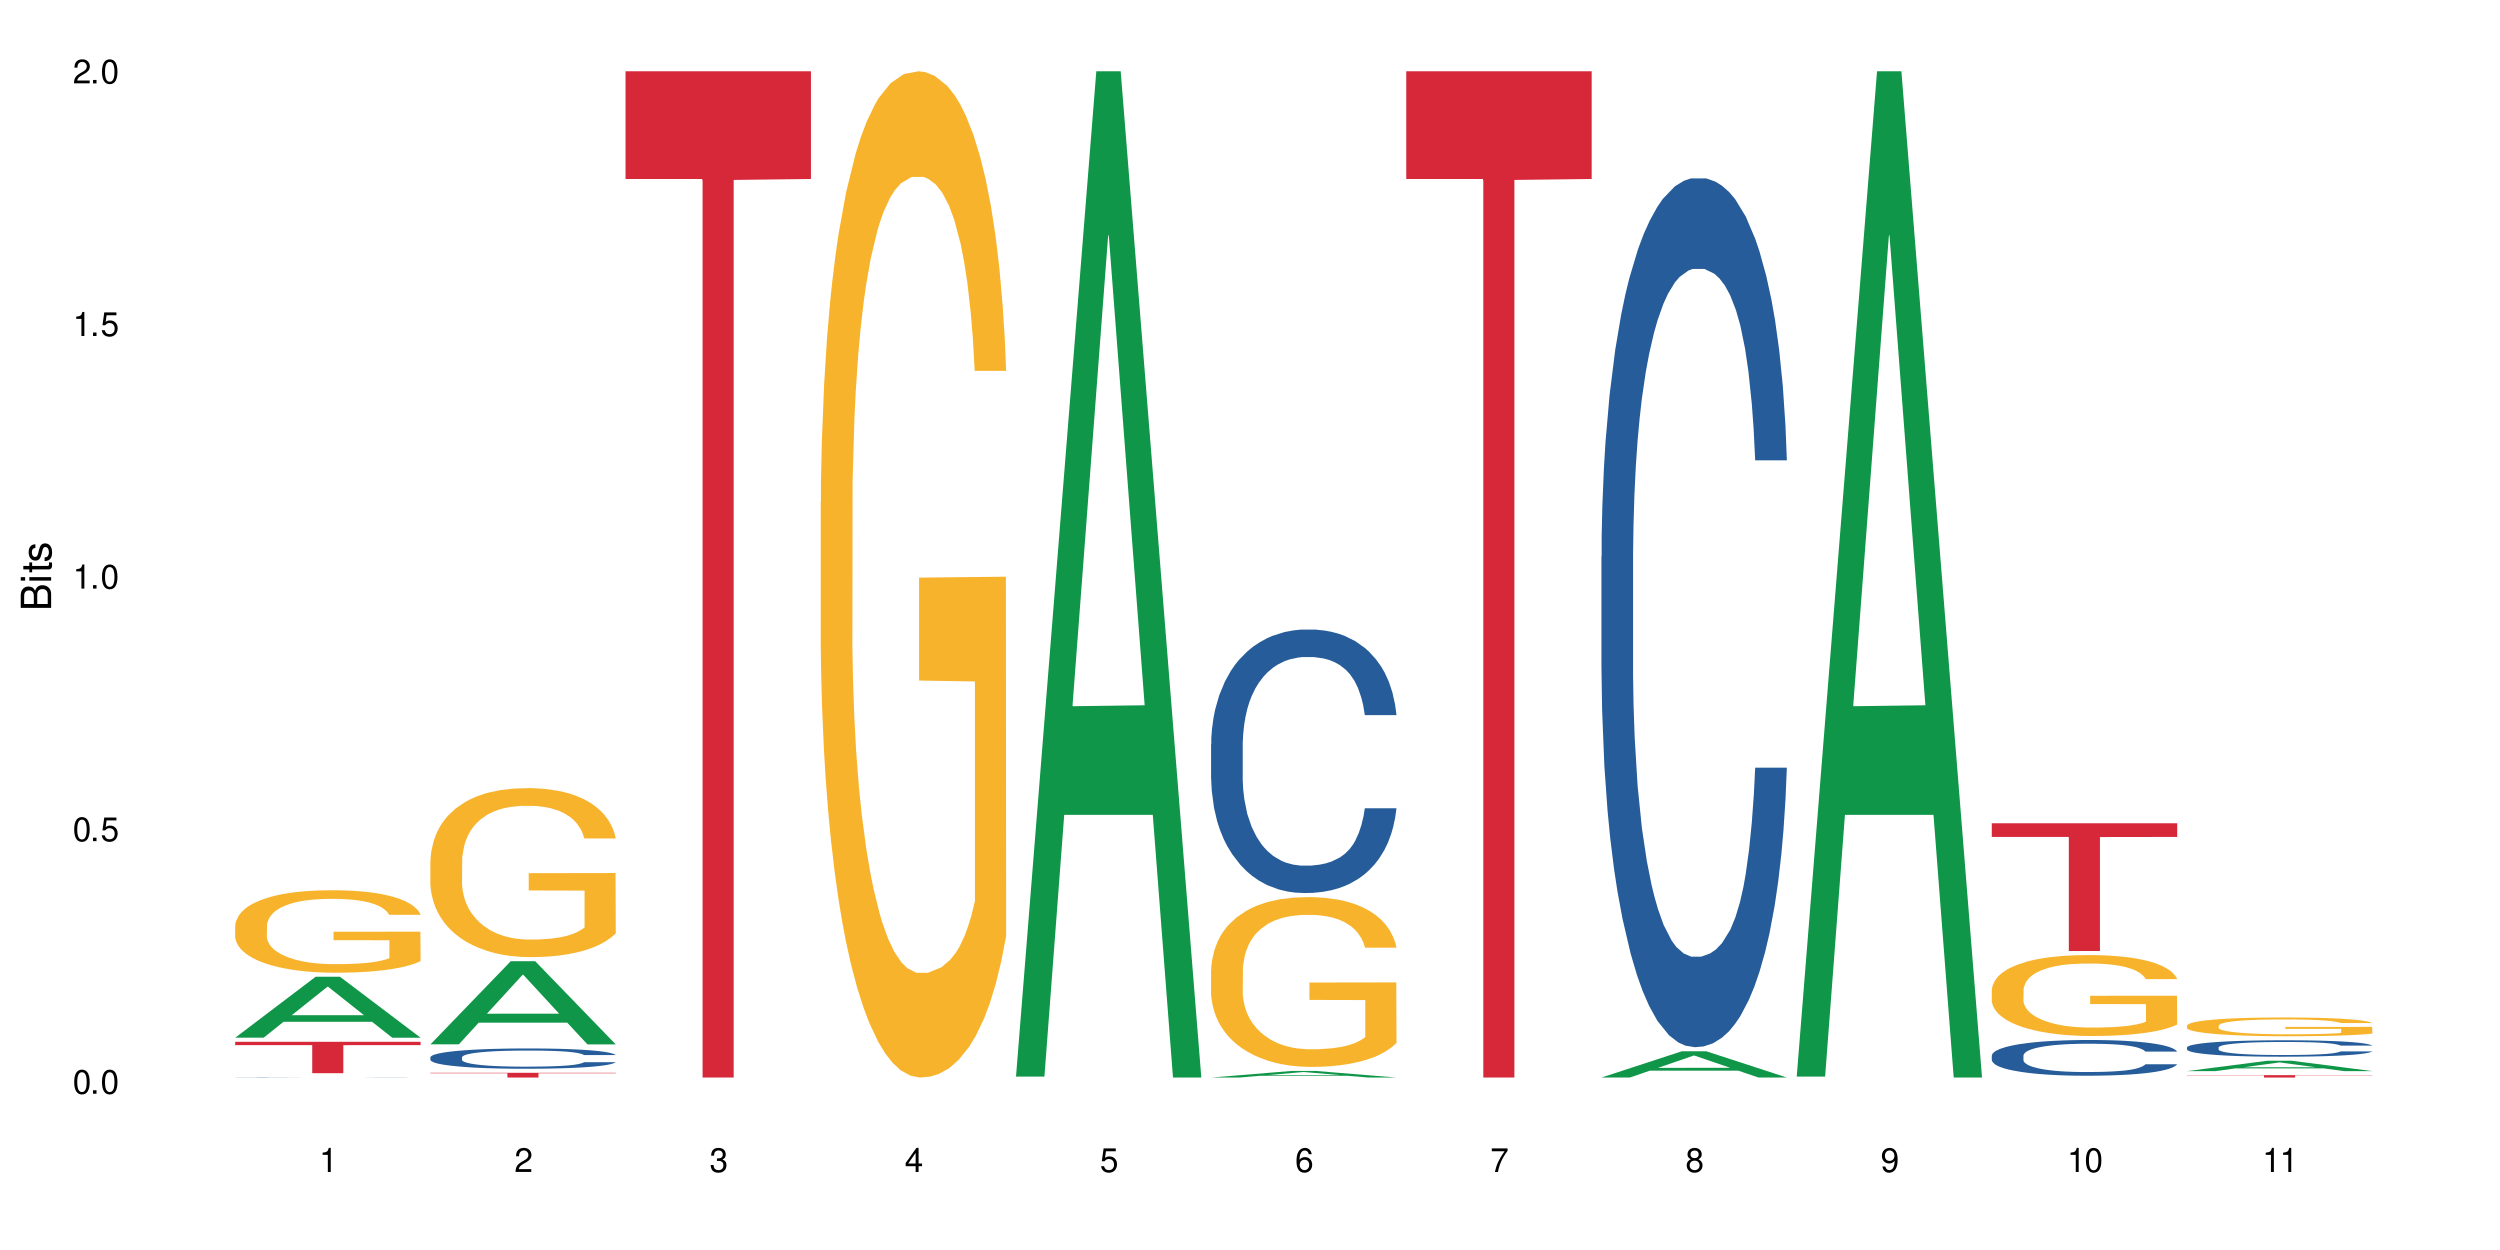 <?xml version="1.0" encoding="UTF-8"?>
<svg xmlns="http://www.w3.org/2000/svg" xmlns:xlink="http://www.w3.org/1999/xlink" width="720" height="360" viewBox="0 0 720 360">
<defs>
<g>
<g id="glyph-0-0">
</g>
<g id="glyph-0-1">
<path d="M 2.641 -6.938 C 2 -6.938 1.422 -6.656 1.078 -6.172 C 0.641 -5.562 0.406 -4.641 0.406 -3.359 C 0.406 -1.016 1.188 0.219 2.641 0.219 C 4.078 0.219 4.859 -1.016 4.859 -3.297 C 4.859 -4.641 4.656 -5.547 4.203 -6.172 C 3.844 -6.656 3.281 -6.938 2.641 -6.938 Z M 2.641 -6.188 C 3.547 -6.188 4 -5.25 4 -3.375 C 4 -1.406 3.562 -0.484 2.625 -0.484 C 1.734 -0.484 1.281 -1.438 1.281 -3.344 C 1.281 -5.25 1.734 -6.188 2.641 -6.188 Z M 2.641 -6.188 "/>
</g>
<g id="glyph-0-2">
<path d="M 1.828 -1 L 0.828 -1 L 0.828 0 L 1.828 0 Z M 1.828 -1 "/>
</g>
<g id="glyph-0-3">
<path d="M 4.562 -6.797 L 1.062 -6.797 L 0.547 -3.094 L 1.328 -3.094 C 1.719 -3.562 2.047 -3.734 2.578 -3.734 C 3.484 -3.734 4.062 -3.109 4.062 -2.094 C 4.062 -1.125 3.484 -0.531 2.578 -0.531 C 1.828 -0.531 1.375 -0.906 1.188 -1.672 L 0.328 -1.672 C 0.453 -1.109 0.547 -0.844 0.75 -0.594 C 1.125 -0.078 1.828 0.219 2.594 0.219 C 3.969 0.219 4.922 -0.781 4.922 -2.219 C 4.922 -3.562 4.031 -4.484 2.719 -4.484 C 2.25 -4.484 1.859 -4.359 1.469 -4.062 L 1.734 -5.969 L 4.562 -5.969 Z M 4.562 -6.797 "/>
</g>
<g id="glyph-0-4">
<path d="M 2.484 -4.938 L 2.484 0 L 3.328 0 L 3.328 -6.938 L 2.766 -6.938 C 2.469 -5.875 2.281 -5.734 0.984 -5.562 L 0.984 -4.938 Z M 2.484 -4.938 "/>
</g>
<g id="glyph-0-5">
<path d="M 4.859 -0.828 L 1.281 -0.828 C 1.359 -1.406 1.672 -1.781 2.5 -2.281 L 3.469 -2.828 C 4.406 -3.344 4.906 -4.062 4.906 -4.906 C 4.906 -5.484 4.672 -6.031 4.266 -6.406 C 3.859 -6.766 3.375 -6.938 2.719 -6.938 C 1.859 -6.938 1.219 -6.625 0.844 -6.031 C 0.609 -5.672 0.5 -5.234 0.484 -4.531 L 1.328 -4.531 C 1.359 -5.016 1.406 -5.281 1.531 -5.516 C 1.75 -5.938 2.188 -6.203 2.703 -6.203 C 3.469 -6.203 4.031 -5.641 4.031 -4.891 C 4.031 -4.344 3.719 -3.859 3.125 -3.516 L 2.234 -3 C 0.812 -2.172 0.406 -1.531 0.328 -0.016 L 4.859 -0.016 Z M 4.859 -0.828 "/>
</g>
<g id="glyph-0-6">
<path d="M 2.125 -3.188 L 2.578 -3.188 C 3.5 -3.188 3.984 -2.766 3.984 -1.922 C 3.984 -1.062 3.469 -0.531 2.594 -0.531 C 1.656 -0.531 1.203 -1 1.156 -2.016 L 0.312 -2.016 C 0.344 -1.453 0.438 -1.094 0.609 -0.781 C 0.953 -0.109 1.625 0.219 2.547 0.219 C 3.953 0.219 4.859 -0.625 4.859 -1.938 C 4.859 -2.828 4.516 -3.297 3.703 -3.594 C 4.344 -3.844 4.656 -4.328 4.656 -5.031 C 4.656 -6.219 3.875 -6.938 2.578 -6.938 C 1.203 -6.938 0.484 -6.172 0.453 -4.703 L 1.297 -4.703 C 1.312 -5.125 1.344 -5.359 1.453 -5.578 C 1.641 -5.969 2.062 -6.203 2.594 -6.203 C 3.344 -6.203 3.797 -5.75 3.797 -5 C 3.797 -4.516 3.609 -4.219 3.25 -4.047 C 3.016 -3.953 2.703 -3.922 2.125 -3.906 Z M 2.125 -3.188 "/>
</g>
<g id="glyph-0-7">
<path d="M 3.141 -1.672 L 3.141 0 L 3.984 0 L 3.984 -1.672 L 4.984 -1.672 L 4.984 -2.438 L 3.984 -2.438 L 3.984 -6.938 L 3.359 -6.938 L 0.266 -2.578 L 0.266 -1.672 Z M 3.141 -2.438 L 1 -2.438 L 3.141 -5.5 Z M 3.141 -2.438 "/>
</g>
<g id="glyph-0-8">
<path d="M 4.781 -5.125 C 4.609 -6.266 3.891 -6.938 2.844 -6.938 C 2.094 -6.938 1.422 -6.578 1.031 -5.953 C 0.594 -5.266 0.406 -4.422 0.406 -3.172 C 0.406 -2 0.578 -1.25 0.984 -0.641 C 1.359 -0.078 1.953 0.219 2.703 0.219 C 3.984 0.219 4.922 -0.75 4.922 -2.094 C 4.922 -3.375 4.062 -4.281 2.844 -4.281 C 2.172 -4.281 1.641 -4.031 1.281 -3.516 C 1.281 -5.234 1.828 -6.188 2.797 -6.188 C 3.391 -6.188 3.797 -5.797 3.938 -5.125 Z M 2.734 -3.531 C 3.547 -3.531 4.062 -2.953 4.062 -2.031 C 4.062 -1.156 3.484 -0.531 2.703 -0.531 C 1.922 -0.531 1.328 -1.188 1.328 -2.078 C 1.328 -2.938 1.906 -3.531 2.734 -3.531 Z M 2.734 -3.531 "/>
</g>
<g id="glyph-0-9">
<path d="M 4.984 -6.797 L 0.438 -6.797 L 0.438 -5.969 L 4.109 -5.969 C 2.5 -3.656 1.828 -2.234 1.328 0 L 2.219 0 C 2.594 -2.172 3.453 -4.047 4.984 -6.094 Z M 4.984 -6.797 "/>
</g>
<g id="glyph-0-10">
<path d="M 3.75 -3.656 C 4.469 -4.094 4.688 -4.438 4.688 -5.078 C 4.688 -6.172 3.844 -6.938 2.641 -6.938 C 1.438 -6.938 0.594 -6.172 0.594 -5.094 C 0.594 -4.438 0.812 -4.094 1.516 -3.656 C 0.734 -3.266 0.359 -2.703 0.359 -1.922 C 0.359 -0.656 1.281 0.219 2.641 0.219 C 3.984 0.219 4.922 -0.656 4.922 -1.922 C 4.922 -2.703 4.531 -3.266 3.75 -3.656 Z M 2.641 -6.188 C 3.359 -6.188 3.812 -5.75 3.812 -5.062 C 3.812 -4.406 3.344 -3.984 2.641 -3.984 C 1.922 -3.984 1.453 -4.406 1.453 -5.078 C 1.453 -5.75 1.922 -6.188 2.641 -6.188 Z M 2.641 -3.266 C 3.484 -3.266 4.062 -2.719 4.062 -1.906 C 4.062 -1.078 3.484 -0.531 2.625 -0.531 C 1.797 -0.531 1.219 -1.094 1.219 -1.906 C 1.219 -2.719 1.781 -3.266 2.641 -3.266 Z M 2.641 -3.266 "/>
</g>
<g id="glyph-0-11">
<path d="M 0.516 -1.578 C 0.672 -0.453 1.406 0.219 2.438 0.219 C 3.188 0.219 3.859 -0.141 4.266 -0.766 C 4.688 -1.453 4.891 -2.297 4.891 -3.547 C 4.891 -4.719 4.703 -5.453 4.312 -6.078 C 3.938 -6.641 3.344 -6.938 2.594 -6.938 C 1.297 -6.938 0.359 -5.969 0.359 -4.625 C 0.359 -3.344 1.234 -2.453 2.453 -2.453 C 3.094 -2.453 3.578 -2.672 4.016 -3.203 C 4 -1.484 3.469 -0.531 2.5 -0.531 C 1.906 -0.531 1.484 -0.906 1.359 -1.578 Z M 2.578 -6.203 C 3.375 -6.203 3.969 -5.531 3.969 -4.641 C 3.969 -3.797 3.391 -3.188 2.547 -3.188 C 1.734 -3.188 1.234 -3.766 1.234 -4.688 C 1.234 -5.562 1.797 -6.203 2.578 -6.203 Z M 2.578 -6.203 "/>
</g>
<g id="glyph-1-0">
</g>
<g id="glyph-1-1">
<path d="M 0 -0.953 L 0 -4.891 C 0 -5.719 -0.234 -6.344 -0.734 -6.797 C -1.188 -7.234 -1.812 -7.469 -2.5 -7.469 C -3.547 -7.469 -4.188 -7 -4.625 -5.875 C -4.984 -6.688 -5.625 -7.094 -6.531 -7.094 C -7.172 -7.094 -7.734 -6.859 -8.141 -6.391 C -8.562 -5.922 -8.75 -5.344 -8.75 -4.5 L -8.75 -0.953 Z M -4.984 -2.062 L -7.766 -2.062 L -7.766 -4.219 C -7.766 -4.844 -7.688 -5.203 -7.453 -5.5 C -7.219 -5.812 -6.859 -5.969 -6.375 -5.969 C -5.891 -5.969 -5.531 -5.812 -5.297 -5.5 C -5.062 -5.203 -4.984 -4.844 -4.984 -4.219 Z M -0.984 -2.062 L -4 -2.062 L -4 -4.781 C -4 -5.766 -3.438 -6.359 -2.484 -6.359 C -1.547 -6.359 -0.984 -5.766 -0.984 -4.781 Z M -0.984 -2.062 "/>
</g>
<g id="glyph-1-2">
<path d="M -6.281 -1.797 L -6.281 -0.797 L 0 -0.797 L 0 -1.797 Z M -8.75 -1.797 L -8.75 -0.797 L -7.484 -0.797 L -7.484 -1.797 Z M -8.75 -1.797 "/>
</g>
<g id="glyph-1-3">
<path d="M -6.281 -3.047 L -6.281 -2.016 L -8.016 -2.016 L -8.016 -1.016 L -6.281 -1.016 L -6.281 -0.172 L -5.469 -0.172 L -5.469 -1.016 L -0.719 -1.016 C -0.078 -1.016 0.281 -1.453 0.281 -2.234 C 0.281 -2.5 0.25 -2.719 0.188 -3.047 L -0.641 -3.047 C -0.609 -2.906 -0.594 -2.766 -0.594 -2.562 C -0.594 -2.141 -0.719 -2.016 -1.156 -2.016 L -5.469 -2.016 L -5.469 -3.047 Z M -6.281 -3.047 "/>
</g>
<g id="glyph-1-4">
<path d="M -4.531 -5.25 C -5.766 -5.25 -6.469 -4.422 -6.469 -2.969 C -6.469 -1.516 -5.719 -0.562 -4.547 -0.562 C -3.562 -0.562 -3.094 -1.062 -2.734 -2.562 L -2.516 -3.484 C -2.344 -4.188 -2.094 -4.469 -1.641 -4.469 C -1.047 -4.469 -0.641 -3.875 -0.641 -3 C -0.641 -2.453 -0.797 -2 -1.062 -1.75 C -1.25 -1.594 -1.422 -1.531 -1.875 -1.469 L -1.875 -0.406 C -0.422 -0.453 0.281 -1.266 0.281 -2.922 C 0.281 -4.5 -0.5 -5.516 -1.719 -5.516 C -2.656 -5.516 -3.172 -4.984 -3.469 -3.734 L -3.703 -2.766 C -3.891 -1.953 -4.156 -1.609 -4.594 -1.609 C -5.188 -1.609 -5.547 -2.125 -5.547 -2.938 C -5.547 -3.75 -5.203 -4.172 -4.531 -4.203 Z M -4.531 -5.25 "/>
</g>
</g>
</defs>
<rect x="-72" y="-36" width="864" height="432" fill="rgb(100%, 100%, 100%)" fill-opacity="1"/>
<path fill-rule="nonzero" fill="rgb(6.275%, 58.824%, 28.235%)" fill-opacity="1" d="M 67.73 298.848 L 67.789 298.832 L 90.895 281.309 L 97.91 281.309 L 121.133 298.867 L 112.973 298.867 L 107.152 294.281 L 81.652 294.281 L 75.945 298.848 L 67.73 298.848 L 84.105 292.387 L 104.816 292.371 L 94.488 284.176 L 94.375 284.16 L 94.262 284.211 L 84.047 292.371 L 84.105 292.387 Z M 67.73 298.848 "/>
<path fill-rule="nonzero" fill="rgb(14.51%, 36.078%, 60%)" fill-opacity="1" d="M 67.73 310.289 L 67.797 310.289 L 67.797 310.285 L 67.992 310.281 L 68.449 310.277 L 68.902 310.277 L 70.074 310.273 L 71.703 310.27 L 73.398 310.266 L 74.633 310.262 L 75.742 310.262 L 78.281 310.258 L 81.668 310.258 L 83.816 310.254 L 106.219 310.254 L 109.281 310.258 L 113.254 310.258 L 115.207 310.262 L 116.703 310.262 L 117.746 310.266 L 118.918 310.27 L 119.961 310.273 L 120.742 310.273 L 121.133 310.277 L 111.559 310.277 L 111.039 310.273 L 110.062 310.27 L 109.086 310.27 L 107.715 310.266 L 106.48 310.266 L 104.785 310.262 L 86.941 310.262 L 85.574 310.266 L 82.84 310.266 L 81.473 310.27 L 80.496 310.27 L 79.387 310.273 L 78.738 310.273 L 78.152 310.277 L 77.629 310.277 L 77.238 310.281 L 76.977 310.285 L 76.848 310.285 L 76.848 310.297 L 76.977 310.301 L 77.305 310.305 L 78.152 310.309 L 79.387 310.312 L 80.82 310.316 L 82.188 310.316 L 82.969 310.32 L 85.641 310.32 L 87.984 310.324 L 102.441 310.324 L 104.852 310.32 L 107.652 310.32 L 108.629 310.316 L 109.281 310.316 L 110.258 310.312 L 111.039 310.312 L 111.625 310.309 L 121.133 310.309 L 120.742 310.309 L 119.57 310.316 L 118.656 310.316 L 117.613 310.32 L 116.117 310.32 L 114.879 310.324 L 113.254 310.324 L 111.754 310.328 L 107.715 310.328 L 106.152 310.332 L 87.203 310.332 L 83.883 310.328 L 79.582 310.328 L 77.957 310.324 L 76.133 310.324 L 73.789 310.32 L 72.355 310.316 L 71.379 310.316 L 70.27 310.312 L 69.488 310.312 L 68.578 310.305 L 67.926 310.301 L 67.73 310.297 Z M 67.73 310.289 "/>
<path fill-rule="nonzero" fill="rgb(96.863%, 70.196%, 16.863%)" fill-opacity="1" d="M 67.73 266.562 L 67.797 266.543 L 67.797 266.109 L 68.055 265.133 L 68.707 263.785 L 69.555 262.68 L 70.465 261.812 L 71.051 261.355 L 72.027 260.707 L 72.875 260.23 L 75.023 259.254 L 77.762 258.34 L 79.258 257.949 L 80.949 257.582 L 83.359 257.172 L 84.469 257.02 L 87.855 256.672 L 91.695 256.453 L 95.93 256.391 L 97.883 256.41 L 100.555 256.496 L 104.199 256.734 L 106.285 256.953 L 107.91 257.172 L 109.605 257.453 L 111.688 257.887 L 113.645 258.406 L 115.207 258.926 L 116.77 259.578 L 118.07 260.273 L 119.18 261.031 L 120.156 261.941 L 120.742 262.703 L 121.133 263.461 L 112.078 263.461 L 111.559 262.703 L 110.973 262.117 L 109.996 261.402 L 109.02 260.879 L 108.043 260.469 L 106.219 259.902 L 104.656 259.555 L 102.703 259.254 L 100.812 259.059 L 98.664 258.926 L 97.363 258.883 L 93.91 258.883 L 90.785 259.035 L 88.961 259.211 L 87.66 259.383 L 85.836 259.707 L 84.727 259.969 L 84.078 260.141 L 82.125 260.816 L 80.82 261.422 L 80.105 261.836 L 79.191 262.484 L 78.543 263.07 L 77.824 263.938 L 77.434 264.59 L 76.914 266.066 L 76.848 269.969 L 77.043 270.793 L 77.434 271.684 L 77.957 272.465 L 78.738 273.289 L 79.52 273.918 L 80.887 274.766 L 82.059 275.328 L 82.969 275.699 L 84.727 276.281 L 85.445 276.477 L 87.137 276.867 L 88.895 277.172 L 91.047 277.434 L 92.672 277.562 L 95.277 277.672 L 98.598 277.672 L 102.508 277.543 L 104.98 277.367 L 106.676 277.195 L 107.781 277.043 L 109.148 276.805 L 110.125 276.586 L 111.039 276.348 L 112.145 275.98 L 112.145 270.793 L 96.059 270.773 L 96.059 268.344 L 121.066 268.32 L 121.133 276.805 L 119.766 277.391 L 118.07 277.953 L 116.441 278.387 L 114.75 278.758 L 112.34 279.168 L 110.387 279.43 L 107.391 279.734 L 104.656 279.93 L 101.789 280.059 L 99.25 280.121 L 96.254 280.145 L 93.586 280.102 L 90.719 279.973 L 88.441 279.797 L 86.355 279.582 L 84.273 279.297 L 81.668 278.844 L 79.973 278.473 L 78.215 278.02 L 76.457 277.477 L 74.895 276.891 L 73.852 276.434 L 72.812 275.914 L 71.703 275.262 L 70.66 274.527 L 69.879 273.852 L 69.164 273.094 L 68.645 272.379 L 68.121 271.402 L 67.859 270.621 L 67.73 269.949 Z M 67.73 266.562 "/>
<path fill-rule="nonzero" fill="rgb(83.922%, 15.686%, 22.353%)" fill-opacity="1" d="M 67.73 300.031 L 121.133 300.031 L 121.133 301 L 98.875 301.008 L 98.875 309.09 L 89.922 309.09 L 89.922 301.016 L 89.793 301 L 67.73 301 Z M 67.73 300.031 "/>
<path fill-rule="nonzero" fill="rgb(6.275%, 58.824%, 28.235%)" fill-opacity="1" d="M 123.941 300.77 L 124 300.75 L 147.105 276.82 L 154.125 276.82 L 177.344 300.793 L 169.184 300.793 L 163.367 294.535 L 137.863 294.535 L 132.156 300.77 L 123.941 300.77 L 140.316 291.949 L 161.027 291.926 L 150.699 280.738 L 150.586 280.715 L 150.473 280.781 L 140.258 291.926 L 140.316 291.949 Z M 123.941 300.77 "/>
<path fill-rule="nonzero" fill="rgb(14.51%, 36.078%, 60%)" fill-opacity="1" d="M 123.941 304.5 L 124.008 304.496 L 124.008 304.367 L 124.203 304.164 L 124.66 303.906 L 125.113 303.73 L 126.285 303.414 L 127.914 303.109 L 129.609 302.875 L 130.844 302.738 L 131.953 302.629 L 134.492 302.434 L 136.121 302.332 L 137.879 302.242 L 140.027 302.148 L 141.59 302.098 L 145.109 302.012 L 147.711 301.973 L 149.73 301.957 L 154.094 301.957 L 156.699 301.98 L 158.59 302.008 L 160.672 302.047 L 162.43 302.098 L 165.492 302.215 L 168.227 302.363 L 169.465 302.449 L 171.418 302.613 L 172.914 302.773 L 173.957 302.914 L 175.129 303.109 L 176.172 303.352 L 176.953 303.625 L 177.344 303.852 L 168.227 303.852 L 167.77 303.641 L 167.25 303.473 L 166.273 303.254 L 165.297 303.102 L 163.93 302.945 L 162.691 302.844 L 160.996 302.742 L 159.5 302.68 L 157.938 302.629 L 156.438 302.598 L 153.574 302.566 L 150.254 302.566 L 149.016 302.578 L 146.477 302.621 L 145.109 302.656 L 143.152 302.73 L 141.785 302.801 L 140.156 302.91 L 139.051 303 L 137.684 303.137 L 136.707 303.262 L 135.598 303.438 L 134.949 303.57 L 134.363 303.719 L 133.84 303.895 L 133.449 304.082 L 133.191 304.281 L 133.059 304.473 L 133.059 305.301 L 133.191 305.492 L 133.516 305.719 L 134.363 306.043 L 135.598 306.324 L 137.031 306.551 L 138.398 306.711 L 139.18 306.785 L 140.223 306.871 L 141.852 306.977 L 144.195 307.086 L 145.562 307.125 L 147.648 307.168 L 149.797 307.191 L 152.66 307.191 L 155.203 307.168 L 156.895 307.145 L 158.652 307.102 L 161.062 307.008 L 162.559 306.922 L 163.863 306.824 L 164.84 306.723 L 165.492 306.637 L 166.469 306.469 L 167.25 306.289 L 167.836 306.102 L 168.227 305.922 L 177.344 305.922 L 176.953 306.133 L 176.367 306.34 L 175.781 306.496 L 174.867 306.684 L 173.828 306.848 L 172.328 307.035 L 171.09 307.16 L 169.465 307.293 L 167.965 307.395 L 166.336 307.484 L 163.93 307.59 L 162.363 307.645 L 160.672 307.691 L 158.652 307.734 L 156.113 307.773 L 153.379 307.793 L 150.84 307.801 L 148.102 307.789 L 146.086 307.766 L 143.414 307.719 L 140.094 307.625 L 137.684 307.523 L 135.793 307.422 L 134.168 307.312 L 132.344 307.168 L 130 306.934 L 128.566 306.754 L 127.59 306.602 L 126.48 306.395 L 125.699 306.207 L 124.789 305.91 L 124.137 305.531 L 123.941 305.238 Z M 123.941 304.5 "/>
<path fill-rule="nonzero" fill="rgb(96.863%, 70.196%, 16.863%)" fill-opacity="1" d="M 123.941 247.828 L 124.008 247.785 L 124.008 246.895 L 124.27 244.895 L 124.918 242.141 L 125.766 239.871 L 126.676 238.094 L 127.266 237.16 L 128.242 235.828 L 129.086 234.848 L 131.234 232.848 L 133.973 230.98 L 135.469 230.18 L 137.164 229.426 L 139.57 228.582 L 140.68 228.27 L 144.066 227.559 L 147.906 227.113 L 152.141 226.98 L 154.094 227.023 L 156.766 227.203 L 160.41 227.691 L 162.496 228.137 L 164.125 228.582 L 165.816 229.16 L 167.902 230.047 L 169.855 231.113 L 171.418 232.18 L 172.98 233.516 L 174.281 234.938 L 175.391 236.492 L 176.367 238.359 L 176.953 239.918 L 177.344 241.473 L 168.293 241.473 L 167.77 239.918 L 167.184 238.715 L 166.207 237.25 L 165.23 236.184 L 164.254 235.336 L 162.43 234.184 L 160.867 233.469 L 158.914 232.848 L 157.023 232.449 L 154.875 232.18 L 153.574 232.094 L 150.121 232.094 L 146.996 232.402 L 145.172 232.758 L 143.871 233.113 L 142.047 233.781 L 140.941 234.316 L 140.289 234.672 L 138.336 236.051 L 137.031 237.293 L 136.316 238.137 L 135.402 239.473 L 134.754 240.672 L 134.035 242.449 L 133.645 243.785 L 133.125 246.809 L 133.059 254.809 L 133.254 256.496 L 133.645 258.32 L 134.168 259.922 L 134.949 261.609 L 135.73 262.898 L 137.098 264.633 L 138.27 265.789 L 139.18 266.543 L 140.941 267.746 L 141.656 268.145 L 143.348 268.945 L 145.109 269.566 L 147.258 270.102 L 148.883 270.367 L 151.488 270.59 L 154.812 270.59 L 158.719 270.324 L 161.191 269.969 L 162.887 269.613 L 163.992 269.301 L 165.359 268.812 L 166.336 268.367 L 167.25 267.879 L 168.355 267.121 L 168.355 256.496 L 152.27 256.453 L 152.27 251.473 L 177.277 251.43 L 177.344 268.812 L 175.977 270.012 L 174.281 271.168 L 172.656 272.055 L 170.961 272.812 L 168.551 273.656 L 166.598 274.191 L 163.602 274.812 L 160.867 275.211 L 158 275.48 L 155.461 275.613 L 152.465 275.656 L 149.797 275.566 L 146.93 275.301 L 144.652 274.945 L 142.566 274.5 L 140.484 273.922 L 137.879 272.988 L 136.188 272.234 L 134.426 271.301 L 132.668 270.188 L 131.105 268.988 L 130.062 268.055 L 129.023 266.988 L 127.914 265.656 L 126.871 264.145 L 126.09 262.766 L 125.375 261.211 L 124.855 259.742 L 124.332 257.742 L 124.074 256.141 L 123.941 254.766 Z M 123.941 247.828 "/>
<path fill-rule="nonzero" fill="rgb(83.922%, 15.686%, 22.353%)" fill-opacity="1" d="M 123.941 308.965 L 177.344 308.965 L 177.344 309.109 L 155.086 309.109 L 155.086 310.332 L 146.133 310.332 L 146.133 309.113 L 146.004 309.109 L 123.941 309.109 Z M 123.941 308.965 "/>
<path fill-rule="nonzero" fill="rgb(83.922%, 15.686%, 22.353%)" fill-opacity="1" d="M 180.152 20.527 L 233.555 20.527 L 233.555 51.547 L 211.301 51.82 L 211.301 310.332 L 202.344 310.332 L 202.344 52.094 L 202.215 51.547 L 180.152 51.547 Z M 180.152 20.527 "/>
<path fill-rule="nonzero" fill="rgb(96.863%, 70.196%, 16.863%)" fill-opacity="1" d="M 236.367 144.652 L 236.43 144.387 L 236.43 139.094 L 236.691 127.184 L 237.344 110.777 L 238.188 97.277 L 239.102 86.691 L 239.688 81.133 L 240.664 73.195 L 241.512 67.371 L 243.66 55.461 L 246.395 44.348 L 247.891 39.582 L 249.586 35.082 L 251.996 30.055 L 253.102 28.203 L 256.488 23.965 L 260.332 21.32 L 264.562 20.527 L 266.516 20.789 L 269.188 21.848 L 272.836 24.762 L 274.918 27.406 L 276.547 30.055 L 278.238 33.496 L 280.324 38.789 L 282.277 45.141 L 283.84 51.492 L 285.402 59.43 L 286.707 67.902 L 287.812 77.164 L 288.789 88.281 L 289.375 97.543 L 289.766 106.805 L 280.715 106.805 L 280.191 97.543 L 279.605 90.398 L 278.629 81.664 L 277.652 75.312 L 276.676 70.281 L 274.852 63.402 L 273.289 59.168 L 271.336 55.461 L 269.449 53.078 L 267.301 51.492 L 265.996 50.961 L 262.543 50.961 L 259.418 52.816 L 257.594 54.934 L 256.293 57.051 L 254.469 61.02 L 253.363 64.195 L 252.711 66.312 L 250.758 74.516 L 249.457 81.93 L 248.738 86.957 L 247.828 94.898 L 247.176 102.043 L 246.461 112.629 L 246.07 120.57 L 245.547 138.566 L 245.484 186.207 L 245.68 196.262 L 246.07 207.113 L 246.59 216.641 L 247.371 226.699 L 248.152 234.375 L 249.52 244.695 L 250.691 251.578 L 251.605 256.078 L 253.363 263.223 L 254.078 265.605 L 255.773 270.367 L 257.531 274.074 L 259.68 277.25 L 261.309 278.836 L 263.914 280.16 L 267.234 280.16 L 271.141 278.574 L 273.617 276.457 L 275.309 274.34 L 276.418 272.484 L 277.785 269.574 L 278.762 266.926 L 279.672 264.016 L 280.781 259.516 L 280.781 196.262 L 264.695 195.996 L 264.695 166.355 L 289.699 166.09 L 289.766 269.574 L 288.398 276.719 L 286.707 283.602 L 285.078 288.895 L 283.383 293.395 L 280.977 298.422 L 279.02 301.598 L 276.023 305.305 L 273.289 307.688 L 270.426 309.273 L 267.887 310.066 L 264.891 310.332 L 262.219 309.805 L 259.355 308.215 L 257.074 306.098 L 254.992 303.453 L 252.906 300.012 L 250.301 294.453 L 248.609 289.953 L 246.852 284.395 L 245.094 277.777 L 243.527 270.633 L 242.488 265.074 L 241.445 258.723 L 240.34 250.781 L 239.297 241.785 L 238.516 233.578 L 237.797 224.316 L 237.277 215.582 L 236.758 203.672 L 236.496 194.145 L 236.367 185.941 Z M 236.367 144.652 "/>
<path fill-rule="nonzero" fill="rgb(6.275%, 58.824%, 28.235%)" fill-opacity="1" d="M 292.578 310.059 L 292.633 309.789 L 315.738 20.527 L 322.758 20.527 L 345.977 310.332 L 337.82 310.332 L 332 234.684 L 306.496 234.684 L 300.793 310.059 L 292.578 310.059 L 308.949 203.391 L 329.66 203.117 L 319.336 67.875 L 319.219 67.602 L 319.105 68.418 L 308.895 203.117 L 308.949 203.391 Z M 292.578 310.059 "/>
<path fill-rule="nonzero" fill="rgb(6.275%, 58.824%, 28.235%)" fill-opacity="1" d="M 348.789 310.332 L 348.844 310.328 L 371.953 308.434 L 378.969 308.434 L 402.188 310.332 L 394.031 310.332 L 388.211 309.836 L 362.711 309.836 L 357.004 310.332 L 348.789 310.332 L 365.164 309.633 L 385.871 309.629 L 375.547 308.746 L 375.434 308.742 L 375.316 308.75 L 365.105 309.629 L 365.164 309.633 Z M 348.789 310.332 "/>
<path fill-rule="nonzero" fill="rgb(14.51%, 36.078%, 60%)" fill-opacity="1" d="M 348.789 214.344 L 348.852 214.273 L 348.852 212.609 L 349.051 209.973 L 349.504 206.645 L 349.961 204.355 L 351.133 200.266 L 352.762 196.312 L 354.453 193.262 L 355.691 191.457 L 356.797 190.07 L 359.34 187.504 L 360.965 186.188 L 362.727 185.008 L 364.875 183.828 L 366.438 183.137 L 369.953 182.027 L 372.559 181.543 L 374.578 181.332 L 378.941 181.332 L 381.547 181.609 L 383.434 181.957 L 385.52 182.512 L 387.277 183.137 L 390.336 184.664 L 393.07 186.605 L 394.309 187.715 L 396.262 189.863 L 397.762 191.945 L 398.805 193.746 L 399.977 196.312 L 401.016 199.434 L 401.797 202.969 L 402.188 205.953 L 393.07 205.953 L 392.617 203.18 L 392.094 201.027 L 391.117 198.184 L 390.141 196.176 L 388.773 194.164 L 387.535 192.844 L 385.844 191.527 L 384.344 190.695 L 382.781 190.07 L 381.285 189.656 L 378.418 189.238 L 375.098 189.238 L 373.859 189.379 L 371.32 189.934 L 369.953 190.418 L 368 191.391 L 366.633 192.289 L 365.004 193.676 L 363.898 194.855 L 362.531 196.66 L 361.551 198.254 L 360.445 200.543 L 359.793 202.277 L 359.207 204.219 L 358.688 206.508 L 358.297 208.934 L 358.035 211.5 L 357.906 213.996 L 357.906 224.746 L 358.035 227.242 L 358.363 230.156 L 359.207 234.387 L 360.445 238.059 L 361.879 240.973 L 363.246 243.055 L 364.027 244.023 L 365.07 245.133 L 366.695 246.52 L 369.043 247.906 L 370.41 248.461 L 372.492 249.02 L 374.641 249.297 L 377.508 249.297 L 380.047 249.02 L 381.742 248.672 L 383.5 248.117 L 385.91 246.938 L 387.406 245.828 L 388.707 244.512 L 389.688 243.191 L 390.336 242.082 L 391.312 239.934 L 392.094 237.574 L 392.68 235.148 L 393.07 232.789 L 402.188 232.789 L 401.797 235.562 L 401.211 238.27 L 400.625 240.281 L 399.715 242.707 L 398.672 244.855 L 397.176 247.285 L 395.938 248.879 L 394.309 250.613 L 392.812 251.93 L 391.184 253.109 L 388.773 254.496 L 387.211 255.191 L 385.52 255.812 L 383.5 256.367 L 380.961 256.855 L 378.223 257.133 L 375.684 257.199 L 372.949 257.062 L 370.93 256.785 L 368.262 256.16 L 364.938 254.914 L 362.531 253.594 L 360.641 252.277 L 359.012 250.891 L 357.188 249.02 L 354.844 245.965 L 353.41 243.609 L 352.434 241.668 L 351.328 238.961 L 350.547 236.535 L 349.637 232.652 L 348.984 227.727 L 348.789 223.914 Z M 348.789 214.344 "/>
<path fill-rule="nonzero" fill="rgb(96.863%, 70.196%, 16.863%)" fill-opacity="1" d="M 348.789 279.312 L 348.852 279.266 L 348.852 278.375 L 349.113 276.363 L 349.766 273.594 L 350.613 271.316 L 351.523 269.531 L 352.109 268.594 L 353.086 267.254 L 353.934 266.27 L 356.082 264.262 L 358.816 262.383 L 360.316 261.582 L 362.008 260.82 L 364.418 259.973 L 365.523 259.66 L 368.91 258.945 L 372.754 258.5 L 376.988 258.363 L 378.941 258.41 L 381.609 258.59 L 385.258 259.078 L 387.34 259.527 L 388.969 259.973 L 390.664 260.555 L 392.746 261.445 L 394.699 262.52 L 396.262 263.59 L 397.824 264.93 L 399.129 266.359 L 400.234 267.922 L 401.211 269.797 L 401.797 271.363 L 402.188 272.926 L 393.137 272.926 L 392.617 271.363 L 392.031 270.156 L 391.055 268.684 L 390.078 267.609 L 389.098 266.762 L 387.277 265.602 L 385.715 264.887 L 383.758 264.262 L 381.871 263.859 L 379.723 263.59 L 378.418 263.5 L 374.969 263.5 L 371.844 263.812 L 370.02 264.172 L 368.715 264.527 L 366.891 265.199 L 365.785 265.734 L 365.133 266.09 L 363.18 267.477 L 361.879 268.727 L 361.16 269.574 L 360.25 270.914 L 359.598 272.121 L 358.883 273.906 L 358.492 275.246 L 357.969 278.285 L 357.906 286.324 L 358.102 288.02 L 358.492 289.852 L 359.012 291.461 L 359.793 293.156 L 360.574 294.453 L 361.941 296.195 L 363.117 297.355 L 364.027 298.113 L 365.785 299.32 L 366.5 299.723 L 368.195 300.527 L 369.953 301.152 L 372.102 301.688 L 373.73 301.957 L 376.336 302.18 L 379.656 302.18 L 383.562 301.91 L 386.039 301.555 L 387.73 301.195 L 388.84 300.883 L 390.207 300.395 L 391.184 299.945 L 392.094 299.453 L 393.203 298.695 L 393.203 288.02 L 377.117 287.977 L 377.117 282.973 L 402.125 282.93 L 402.188 300.395 L 400.82 301.598 L 399.129 302.762 L 397.5 303.652 L 395.809 304.414 L 393.398 305.262 L 391.445 305.797 L 388.449 306.422 L 385.715 306.824 L 382.848 307.094 L 380.309 307.227 L 377.312 307.27 L 374.641 307.18 L 371.777 306.914 L 369.496 306.555 L 367.414 306.109 L 365.328 305.527 L 362.727 304.59 L 361.031 303.832 L 359.273 302.895 L 357.516 301.777 L 355.953 300.57 L 354.91 299.633 L 353.867 298.562 L 352.762 297.223 L 351.719 295.703 L 350.938 294.32 L 350.223 292.754 L 349.699 291.281 L 349.18 289.273 L 348.918 287.664 L 348.789 286.277 Z M 348.789 279.312 "/>
<path fill-rule="nonzero" fill="rgb(83.922%, 15.686%, 22.353%)" fill-opacity="1" d="M 405 20.527 L 458.402 20.527 L 458.402 51.547 L 436.145 51.82 L 436.145 310.332 L 427.191 310.332 L 427.191 52.094 L 427.062 51.547 L 405 51.547 Z M 405 20.527 "/>
<path fill-rule="nonzero" fill="rgb(6.275%, 58.824%, 28.235%)" fill-opacity="1" d="M 461.211 310.324 L 461.27 310.316 L 484.375 302.762 L 491.391 302.762 L 514.613 310.332 L 506.453 310.332 L 500.633 308.355 L 475.133 308.355 L 469.426 310.324 L 461.211 310.324 L 477.586 307.539 L 498.297 307.531 L 487.969 304 L 487.855 303.992 L 487.742 304.016 L 477.527 307.531 L 477.586 307.539 Z M 461.211 310.324 "/>
<path fill-rule="nonzero" fill="rgb(14.51%, 36.078%, 60%)" fill-opacity="1" d="M 461.211 160.246 L 461.277 160.016 L 461.277 154.527 L 461.473 145.836 L 461.926 134.855 L 462.383 127.309 L 463.555 113.812 L 465.184 100.777 L 466.879 90.711 L 468.113 84.766 L 469.223 80.191 L 471.762 71.727 L 473.391 67.383 L 475.148 63.492 L 477.297 59.605 L 478.859 57.316 L 482.375 53.656 L 484.98 52.055 L 487 51.371 L 491.363 51.371 L 493.969 52.285 L 495.855 53.43 L 497.941 55.258 L 499.699 57.316 L 502.762 62.348 L 505.496 68.754 L 506.73 72.414 L 508.688 79.504 L 510.184 86.367 L 511.227 92.312 L 512.398 100.777 L 513.441 111.066 L 514.223 122.734 L 514.613 132.57 L 505.496 132.57 L 505.039 123.418 L 504.52 116.328 L 503.543 106.949 L 502.562 100.316 L 501.195 93.684 L 499.961 89.34 L 498.266 84.992 L 496.77 82.25 L 495.207 80.191 L 493.707 78.816 L 490.844 77.445 L 487.52 77.445 L 486.285 77.902 L 483.742 79.734 L 482.375 81.332 L 480.422 84.535 L 479.055 87.508 L 477.426 92.082 L 476.32 95.973 L 474.953 101.918 L 473.977 107.18 L 472.867 114.727 L 472.219 120.445 L 471.633 126.852 L 471.109 134.398 L 470.719 142.402 L 470.457 150.867 L 470.328 159.102 L 470.328 194.555 L 470.457 202.789 L 470.785 212.395 L 471.633 226.348 L 472.867 238.469 L 474.301 248.078 L 475.668 254.938 L 476.449 258.141 L 477.492 261.801 L 479.121 266.375 L 481.465 270.949 L 482.832 272.777 L 484.918 274.609 L 487.066 275.523 L 489.93 275.523 L 492.469 274.609 L 494.164 273.465 L 495.922 271.637 L 498.332 267.746 L 499.828 264.086 L 501.133 259.742 L 502.109 255.395 L 502.762 251.734 L 503.738 244.645 L 504.52 236.867 L 505.105 228.863 L 505.496 221.086 L 514.613 221.086 L 514.223 230.234 L 513.637 239.156 L 513.051 245.789 L 512.137 253.793 L 511.094 260.887 L 509.598 268.891 L 508.359 274.152 L 506.73 279.871 L 505.234 284.215 L 503.605 288.105 L 501.195 292.68 L 499.633 294.965 L 497.941 297.023 L 495.922 298.855 L 493.383 300.457 L 490.648 301.371 L 488.105 301.598 L 485.371 301.141 L 483.352 300.227 L 480.684 298.168 L 477.363 294.051 L 474.953 289.707 L 473.062 285.359 L 471.438 280.785 L 469.613 274.609 L 467.27 264.547 L 465.836 256.77 L 464.859 250.363 L 463.75 241.445 L 462.969 233.438 L 462.059 220.629 L 461.406 204.391 L 461.211 191.809 Z M 461.211 160.246 "/>
<path fill-rule="nonzero" fill="rgb(6.275%, 58.824%, 28.235%)" fill-opacity="1" d="M 517.422 310.059 L 517.48 309.789 L 540.586 20.527 L 547.602 20.527 L 570.824 310.332 L 562.664 310.332 L 556.848 234.684 L 531.344 234.684 L 525.637 310.059 L 517.422 310.059 L 533.797 203.391 L 554.508 203.117 L 544.18 67.875 L 544.066 67.602 L 543.953 68.418 L 533.738 203.117 L 533.797 203.391 Z M 517.422 310.059 "/>
<path fill-rule="nonzero" fill="rgb(14.51%, 36.078%, 60%)" fill-opacity="1" d="M 573.633 304.004 L 573.699 303.992 L 573.699 303.766 L 573.895 303.41 L 574.352 302.961 L 574.805 302.648 L 575.98 302.094 L 577.605 301.559 L 579.301 301.145 L 580.539 300.902 L 581.645 300.715 L 584.184 300.367 L 585.812 300.188 L 587.57 300.027 L 589.719 299.867 L 591.281 299.773 L 594.801 299.625 L 597.402 299.559 L 599.422 299.527 L 603.785 299.527 L 606.391 299.566 L 608.281 299.613 L 610.363 299.688 L 612.121 299.773 L 615.184 299.98 L 617.918 300.242 L 619.156 300.395 L 621.109 300.684 L 622.605 300.969 L 623.648 301.211 L 624.82 301.559 L 625.863 301.98 L 626.645 302.461 L 627.035 302.867 L 617.918 302.867 L 617.461 302.488 L 616.941 302.199 L 615.965 301.812 L 614.988 301.539 L 613.621 301.27 L 612.383 301.09 L 610.688 300.91 L 609.191 300.797 L 607.629 300.715 L 606.129 300.656 L 603.266 300.602 L 599.945 300.602 L 598.707 300.621 L 596.168 300.695 L 594.801 300.762 L 592.844 300.891 L 591.477 301.016 L 589.852 301.203 L 588.742 301.363 L 587.375 301.605 L 586.398 301.82 L 585.293 302.133 L 584.641 302.367 L 584.055 302.629 L 583.531 302.941 L 583.141 303.27 L 582.883 303.617 L 582.75 303.957 L 582.75 305.414 L 582.883 305.75 L 583.207 306.145 L 584.055 306.719 L 585.293 307.215 L 586.723 307.609 L 588.09 307.895 L 588.871 308.023 L 589.914 308.176 L 591.543 308.363 L 593.887 308.551 L 595.254 308.625 L 597.34 308.703 L 599.488 308.738 L 602.355 308.738 L 604.895 308.703 L 606.586 308.656 L 608.344 308.578 L 610.754 308.418 L 612.254 308.27 L 613.555 308.09 L 614.531 307.91 L 615.184 307.762 L 616.16 307.469 L 616.941 307.152 L 617.527 306.82 L 617.918 306.504 L 627.035 306.504 L 626.645 306.879 L 626.059 307.246 L 625.473 307.516 L 624.559 307.848 L 623.52 308.137 L 622.02 308.465 L 620.785 308.684 L 619.156 308.918 L 617.656 309.098 L 616.031 309.254 L 613.621 309.445 L 612.059 309.539 L 610.363 309.621 L 608.344 309.699 L 605.805 309.762 L 603.07 309.801 L 600.531 309.809 L 597.793 309.793 L 595.777 309.754 L 593.105 309.668 L 589.785 309.5 L 587.375 309.32 L 585.488 309.145 L 583.859 308.957 L 582.035 308.703 L 579.691 308.289 L 578.258 307.969 L 577.281 307.707 L 576.176 307.34 L 575.391 307.012 L 574.48 306.484 L 573.828 305.816 L 573.633 305.301 Z M 573.633 304.004 "/>
<path fill-rule="nonzero" fill="rgb(96.863%, 70.196%, 16.863%)" fill-opacity="1" d="M 573.633 285.043 L 573.699 285.02 L 573.699 284.594 L 573.961 283.637 L 574.609 282.316 L 575.457 281.23 L 576.371 280.379 L 576.957 279.934 L 577.934 279.293 L 578.777 278.824 L 580.93 277.867 L 583.664 276.973 L 585.16 276.59 L 586.855 276.23 L 589.266 275.824 L 590.371 275.676 L 593.758 275.336 L 597.598 275.121 L 601.832 275.059 L 603.785 275.078 L 606.457 275.164 L 610.102 275.398 L 612.188 275.613 L 613.816 275.824 L 615.508 276.102 L 617.594 276.527 L 619.547 277.039 L 621.109 277.551 L 622.672 278.188 L 623.973 278.867 L 625.082 279.613 L 626.059 280.508 L 626.645 281.254 L 627.035 281.996 L 617.984 281.996 L 617.461 281.254 L 616.875 280.68 L 615.898 279.977 L 614.922 279.465 L 613.945 279.059 L 612.121 278.508 L 610.559 278.168 L 608.605 277.867 L 606.715 277.676 L 604.566 277.551 L 603.266 277.508 L 599.812 277.508 L 596.688 277.656 L 594.863 277.824 L 593.562 277.996 L 591.738 278.316 L 590.633 278.57 L 589.98 278.742 L 588.027 279.402 L 586.723 279.996 L 586.008 280.402 L 585.098 281.039 L 584.445 281.613 L 583.727 282.465 L 583.336 283.105 L 582.816 284.551 L 582.75 288.383 L 582.945 289.191 L 583.336 290.062 L 583.859 290.832 L 584.641 291.641 L 585.422 292.258 L 586.789 293.086 L 587.961 293.641 L 588.871 294 L 590.633 294.578 L 591.348 294.77 L 593.039 295.152 L 594.801 295.449 L 596.949 295.703 L 598.578 295.832 L 601.18 295.938 L 604.504 295.938 L 608.41 295.812 L 610.883 295.641 L 612.578 295.469 L 613.684 295.32 L 615.051 295.086 L 616.031 294.875 L 616.941 294.641 L 618.047 294.277 L 618.047 289.191 L 601.961 289.172 L 601.961 286.785 L 626.969 286.766 L 627.035 295.086 L 625.668 295.664 L 623.973 296.215 L 622.348 296.641 L 620.652 297.004 L 618.242 297.406 L 616.289 297.664 L 613.293 297.961 L 610.559 298.152 L 607.695 298.281 L 605.152 298.344 L 602.156 298.367 L 599.488 298.324 L 596.621 298.195 L 594.344 298.023 L 592.258 297.812 L 590.176 297.535 L 587.57 297.09 L 585.879 296.727 L 584.117 296.281 L 582.359 295.746 L 580.797 295.172 L 579.754 294.727 L 578.715 294.215 L 577.605 293.578 L 576.566 292.852 L 575.785 292.191 L 575.066 291.449 L 574.547 290.746 L 574.023 289.789 L 573.766 289.02 L 573.633 288.363 Z M 573.633 285.043 "/>
<path fill-rule="nonzero" fill="rgb(83.922%, 15.686%, 22.353%)" fill-opacity="1" d="M 573.633 237.098 L 627.035 237.098 L 627.035 241.035 L 604.781 241.07 L 604.781 273.895 L 595.824 273.895 L 595.824 241.105 L 595.695 241.035 L 573.633 241.035 Z M 573.633 237.098 "/>
<path fill-rule="nonzero" fill="rgb(6.275%, 58.824%, 28.235%)" fill-opacity="1" d="M 629.848 308.477 L 629.902 308.473 L 653.008 305.496 L 660.027 305.496 L 683.246 308.48 L 675.09 308.48 L 669.27 307.703 L 643.766 307.703 L 638.062 308.477 L 629.848 308.477 L 646.219 307.379 L 666.93 307.375 L 656.602 305.984 L 656.488 305.98 L 656.375 305.992 L 646.164 307.375 L 646.219 307.379 Z M 629.848 308.477 "/>
<path fill-rule="nonzero" fill="rgb(14.51%, 36.078%, 60%)" fill-opacity="1" d="M 629.848 301.66 L 629.91 301.656 L 629.91 301.551 L 630.105 301.387 L 630.562 301.18 L 631.02 301.035 L 632.191 300.781 L 633.816 300.535 L 635.512 300.344 L 636.75 300.23 L 637.855 300.145 L 640.395 299.984 L 642.023 299.902 L 643.781 299.828 L 645.93 299.754 L 647.492 299.711 L 651.012 299.645 L 653.617 299.613 L 655.633 299.602 L 659.996 299.602 L 662.602 299.617 L 664.492 299.641 L 666.574 299.672 L 668.332 299.711 L 671.395 299.809 L 674.129 299.93 L 675.367 300 L 677.32 300.133 L 678.816 300.262 L 679.859 300.375 L 681.031 300.535 L 682.074 300.73 L 682.855 300.949 L 683.246 301.137 L 674.129 301.137 L 673.672 300.965 L 673.152 300.828 L 672.176 300.652 L 671.199 300.527 L 669.832 300.402 L 668.594 300.316 L 666.902 300.234 L 665.402 300.184 L 663.84 300.145 L 662.344 300.121 L 659.477 300.094 L 656.156 300.094 L 654.918 300.102 L 652.379 300.137 L 651.012 300.168 L 649.059 300.227 L 647.688 300.285 L 646.062 300.371 L 644.953 300.445 L 643.586 300.555 L 642.609 300.656 L 641.504 300.797 L 640.852 300.906 L 640.266 301.027 L 639.746 301.172 L 639.355 301.32 L 639.094 301.48 L 638.965 301.637 L 638.965 302.309 L 639.094 302.465 L 639.418 302.645 L 640.266 302.91 L 641.504 303.141 L 642.934 303.32 L 644.305 303.449 L 645.086 303.512 L 646.125 303.582 L 647.754 303.668 L 650.098 303.754 L 651.465 303.789 L 653.551 303.824 L 655.699 303.84 L 658.566 303.84 L 661.105 303.824 L 662.797 303.801 L 664.555 303.766 L 666.965 303.691 L 668.465 303.625 L 669.766 303.543 L 670.742 303.461 L 671.395 303.391 L 672.371 303.258 L 673.152 303.109 L 673.738 302.957 L 674.129 302.809 L 683.246 302.809 L 682.855 302.984 L 682.27 303.152 L 681.684 303.277 L 680.773 303.43 L 679.73 303.562 L 678.23 303.715 L 676.996 303.812 L 675.367 303.922 L 673.867 304.004 L 672.242 304.078 L 669.832 304.164 L 668.27 304.207 L 666.574 304.246 L 664.555 304.281 L 662.016 304.312 L 659.281 304.328 L 656.742 304.332 L 654.008 304.324 L 651.988 304.309 L 649.316 304.27 L 645.996 304.191 L 643.586 304.109 L 641.699 304.027 L 640.07 303.941 L 638.246 303.824 L 635.902 303.633 L 634.469 303.484 L 633.492 303.363 L 632.387 303.195 L 631.605 303.043 L 630.691 302.801 L 630.043 302.496 L 629.848 302.258 Z M 629.848 301.66 "/>
<path fill-rule="nonzero" fill="rgb(96.863%, 70.196%, 16.863%)" fill-opacity="1" d="M 629.848 295.348 L 629.91 295.344 L 629.91 295.242 L 630.172 295.023 L 630.824 294.715 L 631.668 294.465 L 632.582 294.266 L 633.168 294.164 L 634.145 294.016 L 634.992 293.906 L 637.141 293.684 L 639.875 293.477 L 641.371 293.391 L 643.066 293.305 L 645.477 293.211 L 646.582 293.176 L 649.969 293.098 L 653.812 293.047 L 658.043 293.035 L 659.996 293.039 L 662.668 293.059 L 666.316 293.113 L 668.398 293.16 L 670.027 293.211 L 671.719 293.277 L 673.805 293.375 L 675.758 293.492 L 677.32 293.609 L 678.883 293.758 L 680.188 293.918 L 681.293 294.09 L 682.27 294.297 L 682.855 294.469 L 683.246 294.641 L 674.195 294.641 L 673.672 294.469 L 673.086 294.336 L 672.109 294.172 L 671.133 294.055 L 670.156 293.961 L 668.332 293.832 L 666.77 293.754 L 664.816 293.684 L 662.93 293.641 L 660.777 293.609 L 659.477 293.602 L 656.023 293.602 L 652.898 293.637 L 651.074 293.676 L 649.773 293.715 L 647.949 293.789 L 646.844 293.848 L 646.191 293.887 L 644.238 294.039 L 642.934 294.18 L 642.219 294.273 L 641.309 294.422 L 640.656 294.555 L 639.941 294.75 L 639.551 294.898 L 639.027 295.234 L 638.965 296.121 L 639.16 296.309 L 639.551 296.512 L 640.07 296.691 L 640.852 296.879 L 641.633 297.02 L 643 297.211 L 644.172 297.34 L 645.086 297.426 L 646.844 297.559 L 647.559 297.602 L 649.254 297.691 L 651.012 297.762 L 653.16 297.82 L 654.789 297.848 L 657.395 297.875 L 660.715 297.875 L 664.621 297.844 L 667.098 297.805 L 668.789 297.766 L 669.895 297.73 L 671.266 297.676 L 672.242 297.629 L 673.152 297.574 L 674.258 297.488 L 674.258 296.309 L 658.176 296.305 L 658.176 295.754 L 683.18 295.746 L 683.246 297.676 L 681.879 297.809 L 680.188 297.938 L 678.559 298.035 L 676.863 298.121 L 674.453 298.215 L 672.5 298.273 L 669.504 298.344 L 666.77 298.387 L 663.906 298.418 L 661.367 298.43 L 658.371 298.438 L 655.699 298.426 L 652.836 298.398 L 650.555 298.355 L 648.473 298.309 L 646.387 298.242 L 643.781 298.141 L 642.09 298.055 L 640.332 297.953 L 638.57 297.828 L 637.008 297.695 L 635.969 297.594 L 634.926 297.473 L 633.816 297.324 L 632.777 297.16 L 631.996 297.004 L 631.277 296.832 L 630.758 296.668 L 630.238 296.449 L 629.977 296.27 L 629.848 296.117 Z M 629.848 295.348 "/>
<path fill-rule="nonzero" fill="rgb(83.922%, 15.686%, 22.353%)" fill-opacity="1" d="M 629.848 309.645 L 683.246 309.645 L 683.246 309.719 L 660.992 309.719 L 660.992 310.332 L 652.035 310.332 L 652.035 309.719 L 629.848 309.719 Z M 629.848 309.645 "/>
<g fill="rgb(0%, 0%, 0%)" fill-opacity="1">
<use xlink:href="#glyph-0-1" x="20.965" y="314.993"/>
<use xlink:href="#glyph-0-2" x="25.965" y="314.993"/>
<use xlink:href="#glyph-0-1" x="28.965" y="314.993"/>
</g>
<g fill="rgb(0%, 0%, 0%)" fill-opacity="1">
<use xlink:href="#glyph-0-1" x="20.965" y="242.251"/>
<use xlink:href="#glyph-0-2" x="25.965" y="242.251"/>
<use xlink:href="#glyph-0-3" x="28.965" y="242.251"/>
</g>
<g fill="rgb(0%, 0%, 0%)" fill-opacity="1">
<use xlink:href="#glyph-0-4" x="20.965" y="169.509"/>
<use xlink:href="#glyph-0-2" x="25.965" y="169.509"/>
<use xlink:href="#glyph-0-1" x="28.965" y="169.509"/>
</g>
<g fill="rgb(0%, 0%, 0%)" fill-opacity="1">
<use xlink:href="#glyph-0-4" x="20.965" y="96.767"/>
<use xlink:href="#glyph-0-2" x="25.965" y="96.767"/>
<use xlink:href="#glyph-0-3" x="28.965" y="96.767"/>
</g>
<g fill="rgb(0%, 0%, 0%)" fill-opacity="1">
<use xlink:href="#glyph-0-5" x="20.965" y="24.024"/>
<use xlink:href="#glyph-0-2" x="25.965" y="24.024"/>
<use xlink:href="#glyph-0-1" x="28.965" y="24.024"/>
</g>
<g fill="rgb(0%, 0%, 0%)" fill-opacity="1">
<use xlink:href="#glyph-0-4" x="91.93" y="337.532"/>
</g>
<g fill="rgb(0%, 0%, 0%)" fill-opacity="1">
<use xlink:href="#glyph-0-5" x="148.145" y="337.532"/>
</g>
<g fill="rgb(0%, 0%, 0%)" fill-opacity="1">
<use xlink:href="#glyph-0-6" x="204.355" y="337.532"/>
</g>
<g fill="rgb(0%, 0%, 0%)" fill-opacity="1">
<use xlink:href="#glyph-0-7" x="260.566" y="337.532"/>
</g>
<g fill="rgb(0%, 0%, 0%)" fill-opacity="1">
<use xlink:href="#glyph-0-3" x="316.777" y="337.532"/>
</g>
<g fill="rgb(0%, 0%, 0%)" fill-opacity="1">
<use xlink:href="#glyph-0-8" x="372.988" y="337.532"/>
</g>
<g fill="rgb(0%, 0%, 0%)" fill-opacity="1">
<use xlink:href="#glyph-0-9" x="429.199" y="337.532"/>
</g>
<g fill="rgb(0%, 0%, 0%)" fill-opacity="1">
<use xlink:href="#glyph-0-10" x="485.41" y="337.532"/>
</g>
<g fill="rgb(0%, 0%, 0%)" fill-opacity="1">
<use xlink:href="#glyph-0-11" x="541.625" y="337.532"/>
</g>
<g fill="rgb(0%, 0%, 0%)" fill-opacity="1">
<use xlink:href="#glyph-0-4" x="595.336" y="337.532"/>
<use xlink:href="#glyph-0-1" x="600.336" y="337.532"/>
</g>
<g fill="rgb(0%, 0%, 0%)" fill-opacity="1">
<use xlink:href="#glyph-0-4" x="651.547" y="337.532"/>
<use xlink:href="#glyph-0-4" x="656.547" y="337.532"/>
</g>
<g fill="rgb(0%, 0%, 0%)" fill-opacity="1">
<use xlink:href="#glyph-1-1" x="14.725" y="176.012"/>
<use xlink:href="#glyph-1-2" x="14.725" y="168.012"/>
<use xlink:href="#glyph-1-3" x="14.725" y="165.012"/>
<use xlink:href="#glyph-1-4" x="14.725" y="162.012"/>
</g>
</svg>

